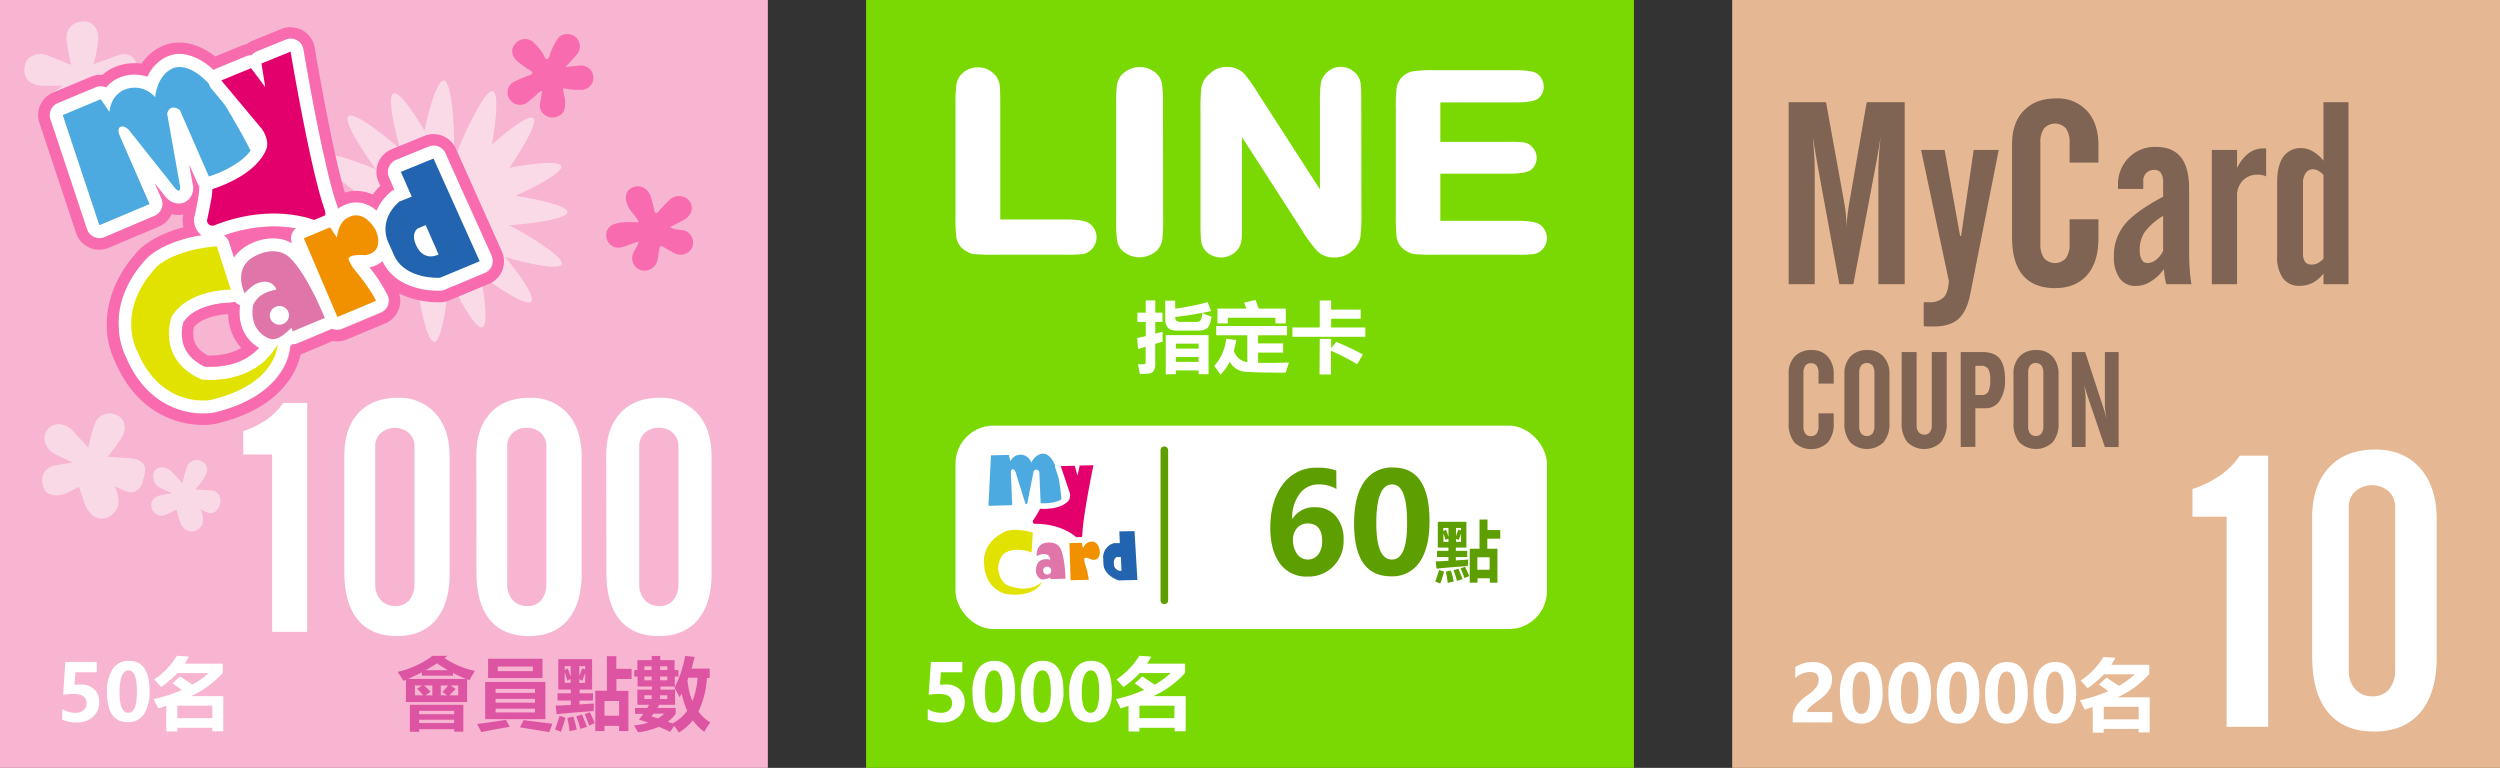<svg id="圖層_1" data-name="圖層 1" xmlns="http://www.w3.org/2000/svg" viewBox="0 0 658.23 202.17"><rect x="0" y="0" width="658.23" height="202.17" fill="#333333" stroke="none"/><defs><style>.cls-1{fill:#7ad902;}.cls-2{fill:#fff;}.cls-3{fill:#4caae0;}.cls-4{fill:#e4006c;}.cls-5{fill:#e2e200;}.cls-6{fill:#df75a9;}.cls-7{fill:#f19100;}.cls-8{fill:#2264af;}.cls-9{fill:#5d9e00;}.cls-10{fill:#f7b5d1;}.cls-11{opacity:0.5;}.cls-12{fill:#fefefe;}.cls-13{fill:#f96baf;}.cls-14{fill:none;}.cls-15{fill:#dd54a2;}.cls-16{fill:#e5b893;}.cls-17{fill:#7f6353;}</style></defs><rect class="cls-1" x="228.03" width="202.17" height="202.17"/><rect class="cls-2" x="251.58" y="112.07" width="155.71" height="53.56" rx="10"/><path class="cls-2" d="M281,132.68a47.54,47.54,0,0,0-.83-7.13h0c-.63-3.48-1.79-5.82-3.43-6.94a3.54,3.54,0,0,0-2.41-.67,4.58,4.58,0,0,0-2.78,1.32,4.65,4.65,0,0,0-3.24-1,3.84,3.84,0,0,0-1.62.47,1.5,1.5,0,0,0-1.11-.45l-4.71.12a1.5,1.5,0,0,0-1.45,1.42l-.65,13.29a1.52,1.52,0,0,0,.43,1.12,1.39,1.39,0,0,0,.72.4,1.2,1.2,0,0,0,.38,0l6.24-.18a1.5,1.5,0,0,0,1-.48,1.52,1.52,0,0,0,.4-1.07l-.08-1.92.57,1.83a1,1,0,0,0,0,.16,1.74,1.74,0,0,0,3.35-.05,1.33,1.33,0,0,0,.05-.19l.46-2.34.1,2.34a1.5,1.5,0,0,0,1.53,1.43l5.55-.13A1.48,1.48,0,0,0,281,132.68Z"/><path class="cls-3" d="M266.5,133h0l-6.24.18.65-13.29,4.71-.12.41,1.71a2.92,2.92,0,0,1,5.48.33s1-2.19,3-2.35c0,0,2.94-.57,4.22,6.4a56.83,56.83,0,0,1,.82,6.72l-5.55.13-.36-8.51s-.75-1.18-1.5-.13l-1.65,8.41s-.24.69-.57-.07l-2.56-8.22c-.44-.92-1.22-.85-1.2.21Z"/><path class="cls-2" d="M286.48,140.59c.22-5,2.84-17.66,2.87-17.78a1.5,1.5,0,0,0-1.49-1.8l-3.6.06a1.52,1.52,0,0,1-1.33.07l-3.69.08a1.51,1.51,0,0,0-1.38,2l2.3,6.79a1.56,1.56,0,0,1,0,.92c-1.51,1.59-5,1.66-6.2,1.55a1.47,1.47,0,0,0-1.57,1.1,27.64,27.64,0,0,1-1.66,2.68,1.48,1.48,0,0,0-.21.5,2.11,2.11,0,0,0,.38,1.89,2.19,2.19,0,0,0,1.71.77A16.69,16.69,0,0,1,280,141a10.47,10.47,0,0,1,2.47,1.62,1.31,1.31,0,0,0,.38.27,3.4,3.4,0,0,0,.78.29,2.18,2.18,0,0,0,1.78-.28A2.71,2.71,0,0,0,286.48,140.59Z"/><path class="cls-4" d="M279.28,122.71l3.69-.08.73,2.61.58-2.68,3.61-.06s-2.69,12.95-2.91,18.08c0,0,.11,1.76-1.45,1,0,0-3.68-3.69-10.95-3.66a.61.61,0,0,1-.62-.84,24.87,24.87,0,0,0,1.86-3.12s5.23.48,7.53-2.14a2.64,2.64,0,0,0,.25-2.23Z"/><path class="cls-2" d="M300.88,152.64l-.68-12.88a1.48,1.48,0,0,0-1.52-1.41l-4,.07a1.49,1.49,0,0,0-1.46,1.56l.06,1.55h0a1.43,1.43,0,0,0-.5.09,6.27,6.27,0,0,0-2.27,1.4,3.51,3.51,0,0,0-1.13-1.33,3.1,3.1,0,0,0-2.09-.58,3.28,3.28,0,0,0-1.68.49,1.53,1.53,0,0,0-.78-.19l-3.26.09a1.48,1.48,0,0,0-1.45,1.5,5.38,5.38,0,0,0-5.27-1.52,4.41,4.41,0,0,0-1.5.65l.11-1.82a1.48,1.48,0,0,0-1.07-1.51c-5.19-1.52-8-.38-8.26-.25h0a10.86,10.86,0,0,0-6,6.19,8.28,8.28,0,0,0-.47,3.63,9.94,9.94,0,0,0,3.54,7.76,8.83,8.83,0,0,0,3.32,1.68l.17,0h.07c3.53.49,6.4,0,8.54-1.33a6.51,6.51,0,0,0,2.43-2.61l.28-.08a1.39,1.39,0,0,0,.6.11l4-.1.29,0a1.46,1.46,0,0,0,1.1.45l4.78-.13a1.49,1.49,0,0,0,1.45-1.55,17.45,17.45,0,0,0-.78-3.74,3.43,3.43,0,0,0,1.64-.12v.1c.38,3.94,4.81,5.38,5,5.44a1.32,1.32,0,0,0,.48.06l4.94-.12a1.5,1.5,0,0,0,1.45-1.57Zm-28.66.22a6.45,6.45,0,0,1-3.94.54,10,10,0,0,1-2.6-.78,4.19,4.19,0,0,1-1.29-3.84,4.8,4.8,0,0,1,.83-1.79c2.17-1.57,5.82-.17,5.85-.15a1.72,1.72,0,0,0,.5.11,1.61,1.61,0,0,0,.39.57A4.65,4.65,0,0,0,272.22,152.86Z"/><path class="cls-2" d="M275.72,149.15l0,.84a.24.24,0,0,0-.16.07.18.18,0,0,0-.06.16.22.22,0,0,0,.23.21.21.21,0,0,0,.22-.22.23.23,0,0,0-.23-.22l0-.84Z"/><path class="cls-5" d="M271.93,140.24l-.3,5.22s-4.56-1.85-7.45.45a5.64,5.64,0,0,0,.61,7.93s5.31,2.93,9.56-.6c0,0-1.67,4.23-9.45,3.16,0,0-5.59-1.05-5.81-8.13,0,0-.85-5.27,5.61-8.35C264.7,139.92,267.12,138.83,271.93,140.24Z"/><path class="cls-6" d="M279,144.06c-1.31-1.73-3.85-1.12-3.85-1.12-2.5.58-2.2,3.48-2.2,3.48,1.44-.73,2.09-.51,2.09-.51a1.42,1.42,0,0,1,1.47,1.44c-2.43-.51-3.22.83-3.22.83-1.47,2.66.45,4.11.45,4.11.74.78,2.8-.28,2.8-.28l0,.46,4-.1C280.31,145.59,279,144.06,279,144.06Zm-3.21,7.22a1.09,1.09,0,0,1-1.14-1,1,1,0,0,1,1-1.09,1.1,1.1,0,0,1,1.14,1A1.06,1.06,0,0,1,275.8,151.28Z"/><path class="cls-7" d="M286.66,152.65l-4.78.13-.31-9.78,3.26-.09.31,1.4s.73-1.72,2.2-1.7c0,0,1.8-.33,2.24,2.51,0,0,.21,2.73-2.15,2.22,0,0-1.62-.81-1.95-.29a4.53,4.53,0,0,0,.24,1.53A20,20,0,0,1,286.66,152.65Z"/><path class="cls-8" d="M298.71,139.84l-4,.07.13,3.1-1.55,0a3.86,3.86,0,0,0-2.84,3.9l.09,1.76c.28,3,4,4.15,4,4.15l4.93-.12Zm-3.43,10.45a1.79,1.79,0,0,1-2-1.8c-.16-1.62.83-1.84.83-1.84l1,0Z"/><path class="cls-9" d="M306.56,159.06a1,1,0,0,1-1-1V118.54a1,1,0,0,1,2,0v39.52A1,1,0,0,1,306.56,159.06Z"/><path class="cls-9" d="M351.87,128.74a9.12,9.12,0,0,0-4.59-1.2,6.12,6.12,0,0,0-5.13,2.52,10.4,10.4,0,0,0-1.92,6.5h.11a6.55,6.55,0,0,1,5.88-3,6.9,6.9,0,0,1,5.54,2.39,9.22,9.22,0,0,1,2,6.21,9.45,9.45,0,0,1-2.66,6.91,9.12,9.12,0,0,1-6.81,2.73,8.48,8.48,0,0,1-7.29-3.43q-2.54-3.44-2.54-9.41,0-7,3.29-11.42a10.73,10.73,0,0,1,9.13-4.39,13.2,13.2,0,0,1,4.95.75Zm-11.44,13.44a6.05,6.05,0,0,0,1.07,3.64,3.46,3.46,0,0,0,5.62.13,5.71,5.71,0,0,0,1-3.45q0-4.67-3.84-4.67a3.52,3.52,0,0,0-2.8,1.23A4.61,4.61,0,0,0,340.43,142.18Z"/><path class="cls-9" d="M356.52,137.88q0-7.19,2.65-11a8.77,8.77,0,0,1,7.66-3.79q9.56,0,9.55,14.13,0,7-2.59,10.74a8.54,8.54,0,0,1-7.5,3.78Q356.53,151.76,356.52,137.88Zm5.85-.14q0,9.58,4.1,9.59t4-9.88q0-9.9-3.91-9.91Q362.37,127.54,362.37,137.74Z"/><path class="cls-9" d="M378.9,150.08l1.31.42a29.16,29.16,0,0,1-1,3.13l-1.31-.51C378.23,152.18,378.57,151.17,378.9,150.08Zm7.41-3.4h-3v.87l3.28-.21a12.78,12.78,0,0,0-.12,1.69c-2.92.2-5.66.43-8.25.69l-.2-1.93c1.09,0,2.21-.08,3.34-.14v-1h-3v-1.61h3v-.87h-2.8v-6.78h7.53v6.78h-2.78v.87h3Zm-5.6-7.21q.27.69.66,1.83V139H380v.84Zm-.67.86v2.34h1.33v-.84l-.76.34C380.41,141.48,380.22,140.86,380,140.33ZM382,150.2c.28.86.53,1.83.77,2.9l-1.59.36c-.1-.83-.26-1.81-.49-2.94Zm2-.45c.09.24.45,1.15,1.07,2.73l-1.46.46a19.35,19.35,0,0,0-.93-2.8Zm0-10.31.68.25V139h-1.31v2.2C383.57,140.55,383.78,140,384,139.44Zm.68,3.23V140.5c-.19.56-.4,1.11-.64,1.67l-.67-.32v.82Zm1.05,6.57c.28.51.65,1.33,1.11,2.44l-1.27.51c-.13-.42-.46-1.27-1-2.56Zm9.28-9.67v2.26h-3.41v2.64h2.66v8.95h-2v-1.16h-3.24v1.16h-2.05v-8.95h2.58v-7.68h2.1v2.78Zm-2.8,7.16h-3.24V150h3.24Z"/><path class="cls-2" d="M288.71,62.36a4.56,4.56,0,0,1-1.46,3.44,4,4,0,0,1-2.58,1.13,36.63,36.63,0,0,1-4.1.13h-18.8a46.83,46.83,0,0,1-5.62-.2,6.74,6.74,0,0,1-2.85-1.52,5,5,0,0,1-1.52-3,44.11,44.11,0,0,1-.2-5.49V27.75a41.09,41.09,0,0,1,.2-5.16,5.19,5.19,0,0,1,1.32-3,5.89,5.89,0,0,1,4.31-1.85,5.8,5.8,0,0,1,4.36,1.78,5,5,0,0,1,1.46,3.11c.09.75.13,2.47.13,5.16v30h17.21q5.35,0,6.55,1.26A4.58,4.58,0,0,1,288.71,62.36Z"/><path class="cls-2" d="M306.24,57.73a39,39,0,0,1-.2,5.16,5.16,5.16,0,0,1-1.39,3,6.71,6.71,0,0,1-9.19.06,4.89,4.89,0,0,1-1.39-3.11,39,39,0,0,1-.2-5.16v-30a38.45,38.45,0,0,1,.2-5.1,4.84,4.84,0,0,1,1.39-3,6.54,6.54,0,0,1,9.19-.07A5,5,0,0,1,306,22.59a38.45,38.45,0,0,1,.2,5.1Z"/><path class="cls-2" d="M358.45,55.68a51.3,51.3,0,0,1-.26,6.75,6.39,6.39,0,0,1-2.25,3.7,6.79,6.79,0,0,1-4.7,1.66,5.88,5.88,0,0,1-4.43-1.72,35.74,35.74,0,0,1-4.24-5.82L327,36.09V58.46c0,2.47,0,4.06-.13,4.76a4.71,4.71,0,0,1-1.32,2.85,5.67,5.67,0,0,1-8.08.06,5.14,5.14,0,0,1-1.25-2.91c-.09-.75-.13-2.33-.13-4.76V29.54a48.92,48.92,0,0,1,.26-6.62,5.87,5.87,0,0,1,2.18-3.5,6.06,6.06,0,0,1,4.57-1.79,6.13,6.13,0,0,1,4.43,1.72,44.61,44.61,0,0,1,4,5.69l16,24.82V27a36.32,36.32,0,0,1,.2-4.77,4.66,4.66,0,0,1,1.33-2.84,5.27,5.27,0,0,1,3.9-1.79,5.39,5.39,0,0,1,4,1.72,4.77,4.77,0,0,1,1.32,2.91c.09.75.13,2.34.13,4.77Z"/><path class="cls-2" d="M407.29,62.63a4.32,4.32,0,0,1-1.39,3.24,3.78,3.78,0,0,1-2.38,1.06,35,35,0,0,1-4,.13H377.71a47,47,0,0,1-5.63-.2,6.65,6.65,0,0,1-2.84-1.52,4.94,4.94,0,0,1-1.52-3,42.1,42.1,0,0,1-.2-5.49V28.68a41.13,41.13,0,0,1,.2-5.56,5.65,5.65,0,0,1,1.45-2.84,5.27,5.27,0,0,1,3-1.53,35.37,35.37,0,0,1,5.56-.26H399q5,0,6,1.13a4.2,4.2,0,0,1,1.45,3.11,4,4,0,0,1-1.32,3.11c-.79.74-2.85,1.12-6.15,1.12H379.23V37.35h18.13a31.38,31.38,0,0,1,3.71.13,3.56,3.56,0,0,1,2.18,1.06,4.1,4.1,0,0,1,.07,6c-.8.79-2.78,1.19-6,1.19H379.23V58.13h20.32q5,0,6.22,1.26A4.42,4.42,0,0,1,407.29,62.63Z"/><path class="cls-2" d="M299.47,82.32h2.19V79.09h2.52v3.23h1.9v2.45h-1.9v3.08l1.92-.53c0,1,0,1.93,0,2.65-.24.06-.88.25-1.94.57V96a2.85,2.85,0,0,1-.43,1.68,1.69,1.69,0,0,1-1.24.67c-.54.06-1.33.1-2.39.12-.13-.79-.29-1.65-.49-2.57a14.62,14.62,0,0,0,1.62,0c.28,0,.41-.26.41-.69V91.29l-2,.6L299.41,89c.73-.15,1.48-.31,2.25-.5V84.77h-2.19Zm17.09.06a13.32,13.32,0,0,0,2.45,1c-.33,1.78-.77,2.83-1.32,3.16a4,4,0,0,1-2,.5h-6c-1.93,0-2.89-1-2.89-3V79.17h2.63v2.1a65.4,65.4,0,0,0,8.53-1.72l.91,2.35a95.44,95.44,0,0,1-9.44,1.55v.17c0,.76.44,1.13,1.33,1.13H315c.65,0,1-.19,1.19-.58A7.06,7.06,0,0,0,316.56,82.38Zm-9.63,16.18V88.23H318.2V98.52h-2.61v-1h-6v1Zm8.66-8.07h-6v1.3h6Zm-6,4.79h6V94h-6Z"/><path class="cls-2" d="M337.85,90.41v2.43h-6.61v2.68q3.24.08,8.13-.07c-.37,1.1-.65,2-.85,2.67q-7,0-10.24-.21a5.08,5.08,0,0,1-4.5-2.68,12.16,12.16,0,0,1-2.45,3.41c-.6-.89-1.14-1.65-1.64-2.3a12.53,12.53,0,0,0,3.16-7.14l2.65.32a24.93,24.93,0,0,1-.64,2.85,4.36,4.36,0,0,0,3.55,3V88.27h-8.19V85.84h18.65v2.43h-7.63v2.14ZM327.56,79.69l3-.72c.27.69.55,1.45.85,2.28h7.14v3.9h-2.73V83.66H323.27v1.49h-2.73v-3.9h7.62Z"/><path class="cls-2" d="M340.28,86.22h7.2V79.13h3v2.38h7.79v2.41h-7.79v2.3h9v2.45H340.28Zm7.2,3h3v2.47L351.83,90q3.53,1.47,7,3.33l-1.5,2.57a58.07,58.07,0,0,0-6.9-3.56V98.6h-3Z"/><rect class="cls-10" width="202.17" height="202.17"/><g class="cls-11"><path class="cls-12" d="M38.05,122.73a.88.88,0,0,1,.05.15c.41,1.4-.42,3.07-.67,4.42a3.48,3.48,0,0,1-2,2.16c-1.86.61-3.83-1-5.52-1.54.69.24,1.05,2.39,1.2,3,.88,4.08-4,7.61-7.18,4.35a9.87,9.87,0,0,1-2.12-4.1c-.07-.22-1-3-1-3-2.49,1.28-4.93,3-7.84,1.87a2.36,2.36,0,0,1-.94-.61,2.94,2.94,0,0,1-.42-.78,4.68,4.68,0,0,1,0-4.22,4.44,4.44,0,0,1,3.4-1.94c1.18-.26,2.38-.42,4.12-.72-1.87-.89-3.32-1.5-4.7-2.24-2-1.09-3.46-3.56-2.33-5.79,1.53-3,5.25-2.39,7.2-.17,1.25,1.42,2.56,2.8,3.92,4.29.6-2.14,1-4.26,1.76-6.28a4.19,4.19,0,0,1,5.73-2.32c2.46,1.12,2.62,3.92,1.31,6-.56.9-1.16,1.76-1.79,2.6s-1.22,1.52-1.93,2.39c2.17.15,4.17.29,6.17.41C35.72,120.8,37.53,121.33,38.05,122.73Z"/></g><g class="cls-11"><path class="cls-12" d="M57.81,130.65c.81,2-.71,5.13-3.15,4.29-.67-.23-1.28-.61-2.11-.9.8.28,1,3.1.79,3.75a3.09,3.09,0,0,1-3.27,2.12c-2.36-.33-3-3.32-3.43-5.26,0-.14-.08-.31-.23-.35a.35.35,0,0,0-.24,0c-1.27.55-2.46,1.54-3.85,1.45a2.76,2.76,0,0,1-2.49-2.62c-.07-1.65,1.17-2.46,2.63-2.77.8-.17,1.61-.29,2.79-.49-1.27-.6-2.25-1-3.18-1.51a3.29,3.29,0,0,1-1.58-3.93c.9-2.13,3.63-1.5,4.87-.09.85,1,1.73,1.89,2.64,2.89.41-1.44.67-2.87,1.19-4.24a2.71,2.71,0,0,1,4-1.49c1.45.67,1.74,2.42.76,4-.38.61-.79,1.19-1.21,1.76s-.83,1-1.31,1.61l4.17.28A2.37,2.37,0,0,1,57.81,130.65Z"/></g><g class="cls-11"><path class="cls-12" d="M34.81,15C37.2,17.19,36.7,23,33,23.35c-1.09.12-2.19,0-3.54.15,2.4,2,4.62,3.95,3.17,7.32A4.4,4.4,0,0,1,28,33.55c-1.51-.08-2.87-1.48-3.88-2.47-.29-.28-3-3.35-3.11-3.23-.61.81-1.28,1.58-1.84,2.43-1.48,2.23-4.69,4-6.95,1.87-2.44-2.3-1.67-5.19.79-7.07,1-.76,2.06-1.46,3.57-2.52-2.17,0-3.81.07-5.44,0C7.05,22.33,5.42,19.7,7,16l.58-.72a5.26,5.26,0,0,1,5.49-.49c1.82.78,3.67,1.51,5.62,2.3-.38-2.28-1-4.46-1.14-6.71-.19-2.59,1.31-4.71,4.59-4.74,2.48,0,4,2.25,3.7,5.09-.12,1.09-.31,2.18-.52,3.25s-.48,2-.76,3.12c.1-.41,3.37-1.32,3.86-1.52a16.8,16.8,0,0,1,3.79-1.29A3.18,3.18,0,0,1,34.81,15Z"/></g><path class="cls-13" d="M168.1,63.57c-1.54.54-2.89,1.11-4.3,1.49a3.17,3.17,0,0,1-3.93-1.85A3.09,3.09,0,0,1,162,58.92c1.94-.61,4-.42,6.22-.39-.69-1.63-2.08-2.61-2.8-4.05-1.11-2.26-.83-4.22,1.07-5.1s4,0,4.84,2.35c.36,1,.54,2.09.85,3.13.12.42,0,1,.51,1.18s.72-.44,1-.74c.84-.86,1.63-1.76,2.51-2.57a3.57,3.57,0,0,1,5.31.15c1.22,1.65.73,3.66-1.31,4.93-1.15.72-2.41,1.25-3.83,2a7.63,7.63,0,0,0,3,.74A3.26,3.26,0,0,1,182.38,63a3.1,3.1,0,0,1-1,3.25,3.29,3.29,0,0,1-3.84.36c-.71-.34-1.41-.73-2.1-1.14-1.69-1-1.66-1-2,1-.27,1.43-.21,3-1.6,4a3.26,3.26,0,0,1-5.09-3.84C167.07,65.64,168,64.88,168.1,63.57Z"/><path class="cls-13" d="M148.31,23.24c-.14,1.26.52,2.37.5,3.56,0,1.51-.12,3.09-1.79,3.75a3.35,3.35,0,0,1-3.83-.49,2.94,2.94,0,0,1-1-2.77c.17-1.05.35-2.09.56-3.37-1.14.34-1.53,1.18-2.19,1.65s-1.19,1.08-1.86,1.5a3.26,3.26,0,0,1-4.7-1.26,3.16,3.16,0,0,1,1.31-4.27,35.92,35.92,0,0,1,4.08-1.73c.93-.37,1.11-.68.17-1.31A20.44,20.44,0,0,1,136,15.92c-1.44-1.5-1.53-3.23-.2-4.54a3.26,3.26,0,0,1,5,.12,12.76,12.76,0,0,1,2.57,3.4c.12.31.27.72.67.67s.49-.43.6-.75a18,18,0,0,1,2.09-4.48A3.15,3.15,0,0,1,149.85,9a3.26,3.26,0,0,1,1.9,5.51c-.87,1-1.81,2-2.87,3.17,1.39-.16,2.56-.34,3.74-.41a3.21,3.21,0,1,1,.25,6.39,16.32,16.32,0,0,1-2.21-.07C149.93,23.55,149.21,23.39,148.31,23.24Z"/><g class="cls-11"><path class="cls-2" d="M101.43,47.64C99,45,89.9,32.2,91.73,30.59S105.58,39.14,108,41.81s3,6.15,1.15,7.76S103.89,50.32,101.43,47.64Z"/><path class="cls-2" d="M99,54.15C95.76,52.36,83.06,43,84.3,40.94s16,3.94,19.16,5.73,4.78,4.92,3.54,7S102.15,55.94,99,54.15Z"/><path class="cls-2" d="M118.26,70.6c.09,3.63-1.48,19.3-3.91,19.41s-4.79-15.37-4.88-19,1.8-6.67,4.23-6.79S118.17,67,118.26,70.6Z"/><path class="cls-2" d="M125.14,66.62c1.14,3.43,4.16,18.8,1.84,19.57s-9.08-13.31-10.22-16.75-.19-6.85,2.13-7.63S124,63.18,125.14,66.62Z"/><path class="cls-2" d="M129,63.1c2.64,2.5,12.59,14.62,10.87,16.34s-14.43-7.6-17.07-10.1-3.4-5.93-1.69-7.65S126.37,60.6,129,63.1Z"/><path class="cls-2" d="M131.75,58.16c3.39,1.42,17.13,9.29,16.12,11.47s-16.36-2.14-19.75-3.56-5.33-4.35-4.33-6.53S128.36,56.74,131.75,58.16Z"/><path class="cls-2" d="M130,50.92c3.72.12,19.55,2.56,19.41,4.93s-16.19,3.78-19.91,3.66S122.9,57.37,123,55,126.3,50.8,130,50.92Z"/><path class="cls-2" d="M106.89,43.94c-1.39-3.34-5.54-18.43-3.28-19.36s10,12.62,11.44,16,.69,6.81-1.56,7.75S108.28,47.28,106.89,43.94Z"/><path class="cls-2" d="M110.71,40.09c.33-3.63,3.72-19.07,6.13-18.91s3,15.84,2.63,19.47-2.56,6.45-5,6.29S110.37,43.72,110.71,40.09Z"/><path class="cls-2" d="M119.89,41.43c1.07-3.51,7.54-18,9.87-17.42s-.37,16.18-1.43,19.69-3.83,5.84-6.16,5.21S118.83,44.94,119.89,41.43Z"/><path class="cls-2" d="M124.2,43.16c2.43-2.8,14.38-13.6,16.21-12.09s-7.13,14.76-9.56,17.57-5.91,3.85-7.74,2.34S121.76,46,124.2,43.16Z"/><path class="cls-2" d="M127.68,45.64c3.56-1.14,19.42-4.18,20.12-1.93s-14,9-17.57,10.09-7,.23-7.73-2S124.11,46.77,127.68,45.64Z"/></g><path class="cls-2" d="M70.27,41.09c-.8-2.9-6.11-11.89-7.72-14.59l0,0c-4.25-6.94-8.66-11-13.11-12a8.14,8.14,0,0,0-5.74.57,10.56,10.56,0,0,0-4.85,5.13,10.79,10.79,0,0,0-7.8.45A9.33,9.33,0,0,0,27.93,23a3.46,3.46,0,0,0-2.75,0l-10,4.18a3.45,3.45,0,0,0-1.93,4.24l9.65,29a3.43,3.43,0,0,0,1.84,2,3.38,3.38,0,0,0,1.88.27,3.72,3.72,0,0,0,.87-.23l13.21-5.58a3.43,3.43,0,0,0,1.81-4.53l-1.76-4,2.74,3.46a3.2,3.2,0,0,0,.25.27c2,2,3.85,1.64,4.78,1.24a4.12,4.12,0,0,0,2.35-4.11,2.4,2.4,0,0,0-.05-.46l-1-5.4L52,48.26a3.46,3.46,0,0,0,4.46,1.8l11.79-4.9A3.43,3.43,0,0,0,70.27,41.09Z"/><path class="cls-3" d="M39.38,53.72h0L26.16,59.3l-9.64-29,10-4.18,2.3,3.34s.2-4.08,3.71-5.73a7,7,0,0,1,8.32,1.88s.38-5.56,4.43-7.51c0,0,5.84-3.68,14.35,10.2,0,0,6.62,11.06,7.35,13.73L55.18,46.89,47.34,28.94s-2.6-1.89-3.33,1l3.45,19.4s.07,1.68-1.27.32L33.88,34.15c-1.73-1.61-3.33-.81-2.42,1.44Z"/><path class="cls-2" d="M88.55,53.5C84.89,42.63,80,13.3,79.92,13a3.42,3.42,0,0,0-4.67-2.61l-7.68,3.13a3.39,3.39,0,0,0-1.35,1,3.32,3.32,0,0,0-1.42.26L57,18a3.43,3.43,0,0,0-1.32,5.37L66.2,36a3.49,3.49,0,0,1,.73,2c-1.9,4.67-9.29,7.7-12,8.48a3.4,3.4,0,0,0-2.47,3.66,70.3,70.3,0,0,1-1.32,7.11,3.28,3.28,0,0,0,0,1.25,4.91,4.91,0,0,0,2.4,3.74,5.06,5.06,0,0,0,4.29.23A38.41,38.41,0,0,1,75,59.75a24,24,0,0,1,6.64,1.42,3.31,3.31,0,0,0,1,.27,8.08,8.08,0,0,0,1.91,0,5.1,5.1,0,0,0,3.58-2.08C89.82,57.07,88.88,54.31,88.55,53.5Z"/><path class="cls-4" d="M58.27,21.17l7.84-3.23,3.73,5-1-6.23,7.67-3.12s5,30,8.8,41.16c0,0,1.69,3.69-2.3,3.3,0,0-11-4.85-26.51,1.25a1.42,1.42,0,0,1-2-1.28s1.61-7.06,1.38-8.24c0,0,11.64-3.31,14.36-10.84,0,0,.69-2.13-1.3-5Z"/><path class="cls-2" d="M129.43,67.37l-12.17-27a3.42,3.42,0,0,0-4.42-1.77l-8.6,3.52A3.45,3.45,0,0,0,102.36,44a3.41,3.41,0,0,0,0,2.66l1.44,3.28h0a3.51,3.51,0,0,0-1,.62,14.28,14.28,0,0,0-3.69,4.88,8.47,8.47,0,0,0-3.52-1.91,7.22,7.22,0,0,0-5,.49,7.6,7.6,0,0,0-3.2,2.46,3.45,3.45,0,0,0-1.82.23l-6.91,2.9A3.43,3.43,0,0,0,76.85,64c-4.76-2.67-10.1-.58-12.55,1.11a9.9,9.9,0,0,0-2.67,2.65l-1.29-4a3.41,3.41,0,0,0-3.55-2.36c-12.39,1-17.38,5.79-17.91,6.33l-.05,0C32.19,74.84,31,81.6,31.12,86a19.36,19.36,0,0,0,2,8.19c3.8,8.83,9.73,12.31,14,13.68a19.87,19.87,0,0,0,8.51.84l.38-.06.16,0c8-1.89,13.76-5.23,17.2-10a15.08,15.08,0,0,0,3-7.62l.54-.4a3.38,3.38,0,0,0,1.37-.26l8.45-3.54a2.63,2.63,0,0,0,.57-.31,3.44,3.44,0,0,0,2.76,0l10.13-4.25a3.4,3.4,0,0,0,1.81-4.53,39.84,39.84,0,0,0-4.78-7.38,7.62,7.62,0,0,0,3.41-1.61l0,.09.06.13c4.08,8.13,14.77,7.53,15.22,7.5a3.47,3.47,0,0,0,1.1-.26l10.47-4.36a3.42,3.42,0,0,0,1.87-1.9A3.48,3.48,0,0,0,129.43,67.37ZM68.19,91.65a15,15,0,0,1-8,4.43,22.21,22.21,0,0,1-6.23.48C50.5,94.89,48.5,92.48,48,89.4a10.77,10.77,0,0,1,.29-4.52c3.34-5.18,12.33-5.19,12.41-5.19a3.24,3.24,0,0,0,1.16-.18,3.56,3.56,0,0,0,1.32.91C62.32,87.39,66.35,90.58,68.19,91.65Z"/><path class="cls-2" d="M72.6,80.79l.76,1.79a.52.52,0,0,0-.29.27.53.53,0,0,0,0,.39.51.51,0,0,0,.68.26.51.51,0,0,0,.28-.67.51.51,0,0,0-.67-.26l-.77-1.78Z"/><path class="cls-5" d="M57.08,64.83l3.69,11.43s-11.32-.15-15.6,7.18c0,0-4.17,11.11,7.9,16.48,0,0,13.83,1.86,20-9.23,0,0,0,10.45-17.62,14.62,0,0-12.85,2.4-19.21-12.6,0,0-6.2-10.59,5.09-22.56C41.32,70.15,45.6,65.81,57.08,64.83Z"/><path class="cls-6" d="M75.42,67.14c-4.24-2.62-9.18.81-9.18.81-4.87,3.31-1.81,9.27-1.81,9.27,2.47-2.74,4-2.83,4-2.83,3.39-1,4.36,1.87,4.36,1.87-5.63.93-6.22,4.47-6.22,4.47C65.68,87.64,71,89.16,71,89.16c2.23,1,5.77-2.92,5.77-2.92l.3,1,8.45-3.53C79.5,69.35,75.42,67.14,75.42,67.14Zm-.87,18.14A2.54,2.54,0,0,1,71.23,84a2.43,2.43,0,0,1,1.34-3.21,2.53,2.53,0,0,1,3.32,1.26A2.45,2.45,0,0,1,74.55,85.28Z"/><path class="cls-7" d="M99,79.2,88.83,83.45,80,62.74l6.91-2.89,1.83,2.75s.14-4.31,3.29-5.49c0,0,3.6-2.19,6.9,3.52,0,0,2.72,5.67-2.77,6.55,0,0-4.14-.39-4.41,1a10.76,10.76,0,0,0,1.79,3.08S97.6,76.09,99,79.2Z"/><path class="cls-8" d="M114.14,41.74l-8.6,3.51,2.86,6.52-3.3,1.32c-5.82,5.14-2.86,10.74-2.86,10.74l1.66,3.7c3.1,6.18,11.93,5.61,11.93,5.61l10.47-4.36ZM115.48,67c-4.12,1.93-5.8-2.19-5.8-2.19-1.69-3.34.26-4.64.26-4.64l2.14-.9Z"/><path class="cls-13" d="M76.55,10.14A3.41,3.41,0,0,1,79.92,13c0,.3,5,29.63,8.63,40.5A8.72,8.72,0,0,1,89,54.94,7,7,0,0,1,90.64,54a7.11,7.11,0,0,1,3.15-.72,7.22,7.22,0,0,1,1.83.23,8.47,8.47,0,0,1,3.52,1.91,14.28,14.28,0,0,1,3.69-4.88,3.51,3.51,0,0,1,1-.62h0l-1.44-3.28a3.41,3.41,0,0,1,0-2.66,3.45,3.45,0,0,1,1.88-1.89l8.6-3.52a3.53,3.53,0,0,1,1.3-.25,3.41,3.41,0,0,1,3.12,2l12.17,27a3.48,3.48,0,0,1,.06,2.67,3.42,3.42,0,0,1-1.87,1.9L117.15,76.3a3.47,3.47,0,0,1-1.1.26c-.06,0-.34,0-.78,0-2.62,0-11-.57-14.44-7.52l-.06-.13,0-.09a7.62,7.62,0,0,1-3.41,1.61,39.84,39.84,0,0,1,4.78,7.38,3.4,3.4,0,0,1-1.81,4.53L90.16,86.61a3.34,3.34,0,0,1-1.32.26,3.39,3.39,0,0,1-1.44-.31,2.63,2.63,0,0,1-.57.31l-8.45,3.54a3.53,3.53,0,0,1-1.32.26h0l-.54.4a15.08,15.08,0,0,1-3,7.62c-3.44,4.72-9.23,8.06-17.2,10l-.16,0-.38.06a17.91,17.91,0,0,1-2.26.14,20.69,20.69,0,0,1-6.25-1c-4.31-1.37-10.24-4.85-14-13.68a19.36,19.36,0,0,1-2-8.19C31,81.6,32.19,74.84,38.83,67.8l.05,0c.47-.48,4.5-4.29,14.13-5.86a5,5,0,0,1-1.9-3.4,3.28,3.28,0,0,1,0-1.25,70.3,70.3,0,0,0,1.32-7.11,3.25,3.25,0,0,1,.06-1.08,3.24,3.24,0,0,1-.51-.79l-2.16-4.95,1,5.4a2.4,2.4,0,0,1,.05.46,4.12,4.12,0,0,1-2.35,4.11A3.86,3.86,0,0,1,47,53.6,4.54,4.54,0,0,1,43.75,52a3.2,3.2,0,0,1-.25-.27l-2.74-3.46,1.76,4a3.43,3.43,0,0,1-1.81,4.53L27.49,62.46a3.52,3.52,0,0,1-.86.23,3.57,3.57,0,0,1-.47,0,3.48,3.48,0,0,1-1.41-.31,3.43,3.43,0,0,1-1.84-2l-9.65-29a3.45,3.45,0,0,1,1.93-4.24l10-4.18a3.34,3.34,0,0,1,1.32-.26,3.53,3.53,0,0,1,1.43.3A9.33,9.33,0,0,1,31,20.61a10.7,10.7,0,0,1,7.8-.45A10.56,10.56,0,0,1,43.68,15a7.49,7.49,0,0,1,3.55-.83,10,10,0,0,1,2.19.26,15.23,15.23,0,0,1,6.8,4A3.83,3.83,0,0,1,57,18l7.84-3.23a3.44,3.44,0,0,1,1.31-.26h.11a3.39,3.39,0,0,1,1.35-1l7.68-3.13a3.45,3.45,0,0,1,1.3-.25M61.63,67.77a9.9,9.9,0,0,1,2.67-2.65,14,14,0,0,1,7.56-2.39,10.08,10.08,0,0,1,5,1.28,3.4,3.4,0,0,1,1-3.88C77,60,76.07,59.85,75,59.75c-.84-.07-1.79-.12-2.84-.12A39.11,39.11,0,0,0,59,62a3.4,3.4,0,0,1,1.32,1.77l1.29,4m-.86,11.92h-.05c-.22,0-9.09,0-12.41,5.19A10.77,10.77,0,0,0,48,89.4c.48,3.08,2.48,5.49,5.95,7.16.33,0,.8,0,1.38,0a22.74,22.74,0,0,0,4.85-.53,15,15,0,0,0,8-4.43c-1.84-1.07-5.87-4.26-5-11.23a3.56,3.56,0,0,1-1.32-.91,3.49,3.49,0,0,1-1.11.18M76.55,7.14a6.53,6.53,0,0,0-2.43.47l-7.68,3.13a6.61,6.61,0,0,0-1.52.88,5.79,5.79,0,0,0-1.27.38l-7,2.87a17,17,0,0,0-6.59-3.33,12.92,12.92,0,0,0-2.87-.34,10.67,10.67,0,0,0-4.93,1.16,13,13,0,0,0-5,4.39,13.34,13.34,0,0,0-1.79-.12,13.49,13.49,0,0,0-5.84,1.29A12,12,0,0,0,27,19.69a4.1,4.1,0,0,0-.49,0,6.38,6.38,0,0,0-2.48.49L14,24.34a6.45,6.45,0,0,0-3.62,8l9.64,29a6.46,6.46,0,0,0,6.1,4.41,5.14,5.14,0,0,0,.88-.07,6.08,6.08,0,0,0,1.62-.44l13.22-5.58a6.48,6.48,0,0,0,3.36-3.28A6.72,6.72,0,0,0,47,56.6a6.43,6.43,0,0,0,1.24-.12l0,.09a6.62,6.62,0,0,0-.09,2.35,8.43,8.43,0,0,0,.17.9c-7.45,2-10.88,5.13-11.57,5.83l-.07.07C29.3,73.53,28,81.13,28.12,86.13a22.23,22.23,0,0,0,2.31,9.38c4.25,9.79,11,13.7,15.84,15.25a23.73,23.73,0,0,0,7.16,1.12,19.69,19.69,0,0,0,2.67-.17l.52-.09a1.59,1.59,0,0,0,.3-.06c8.69-2.06,15.06-5.79,18.94-11.1a19.27,19.27,0,0,0,3.3-7.14l.38-.14,8.14-3.41a6.6,6.6,0,0,0,3.64-.39l10.13-4.25a6.43,6.43,0,0,0,3.48-3.54,6.51,6.51,0,0,0,.17-4.31,23.52,23.52,0,0,0,10.17,2.3c.55,0,.9,0,1,0a6.13,6.13,0,0,0,2-.48l10.47-4.36a6.41,6.41,0,0,0,3.39-8.57L120,39.1a6.43,6.43,0,0,0-8.3-3.31l-8.6,3.51a6.44,6.44,0,0,0-3.45,8.54l.48,1.09a18.43,18.43,0,0,0-2,2.29,11.42,11.42,0,0,0-1.78-.63,10.7,10.7,0,0,0-2.57-.32,10.47,10.47,0,0,0-3,.44c-3.49-11.77-7.88-37.92-7.93-38.2A6.4,6.4,0,0,0,79.68,8a6.49,6.49,0,0,0-3.13-.81Zm-25.47,79c2-2.55,6.66-3.31,9-3.44a13.48,13.48,0,0,0,3.43,8.91,13.86,13.86,0,0,1-4,1.53,19.11,19.11,0,0,1-4.18.46h-.59c-2.24-1.2-3.48-2.73-3.78-4.66a8.07,8.07,0,0,1,.1-2.79Z"/><path class="cls-2" d="M64.05,119.66v-6.15a24.31,24.31,0,0,0,6.23-3.09,16.76,16.76,0,0,0,4.28-4.33h6.32v60.27H71.65v-46.7Z"/><path class="cls-2" d="M90.66,119.89q0-7.11,3.72-11.14t10.33-4a12.63,12.63,0,0,1,10,4.16q3.67,4.16,3.68,11.27V151q0,7.91-3.62,12.19t-10.27,4.28q-6.73,0-10.27-4.28T90.66,150.7Zm8.14,33.9a6,6,0,0,0,1.45,4.2,5,5,0,0,0,3.87,1.58,4.55,4.55,0,0,0,3.62-1.54,6.44,6.44,0,0,0,1.38-4.24V117.57a4.71,4.71,0,0,0-1.43-3.55,5.74,5.74,0,0,0-7.44,0,4.58,4.58,0,0,0-1.45,3.46Z"/><path class="cls-2" d="M125.41,119.89q0-7.11,3.72-11.14t10.33-4a12.63,12.63,0,0,1,10,4.16q3.69,4.16,3.68,11.27V151q0,7.91-3.61,12.19t-10.28,4.28q-6.74,0-10.27-4.28t-3.53-12.44Zm8.15,33.9A6,6,0,0,0,135,158a5,5,0,0,0,3.86,1.58,4.55,4.55,0,0,0,3.62-1.54,6.44,6.44,0,0,0,1.38-4.24V117.57a4.67,4.67,0,0,0-1.43-3.55,5.16,5.16,0,0,0-3.75-1.37A5.1,5.1,0,0,0,135,114a4.55,4.55,0,0,0-1.45,3.46Z"/><path class="cls-2" d="M159.62,119.89q0-7.11,3.72-11.14t10.33-4a12.63,12.63,0,0,1,10,4.16q3.69,4.16,3.68,11.27V151q0,7.91-3.61,12.19t-10.28,4.28q-6.73,0-10.27-4.28t-3.53-12.44Zm8.69,33.9a6,6,0,0,0,1.45,4.2,5,5,0,0,0,3.86,1.58,4.54,4.54,0,0,0,3.62-1.54,6.44,6.44,0,0,0,1.39-4.24V117.57A4.71,4.71,0,0,0,177.2,114a5.2,5.2,0,0,0-3.76-1.37,5.13,5.13,0,0,0-3.68,1.37,4.55,4.55,0,0,0-1.45,3.46Z"/><rect class="cls-14" x="49.2" y="129.95" width="152.97" height="72.22"/><path class="cls-15" d="M117.78,172.66l-.73.62a23.14,23.14,0,0,0,8,3.37c-.39.62-.88,1.43-1.45,2.42a5.83,5.83,0,0,1-.63-.22v6H106.88V179l-.66.26c-.41-.71-.91-1.5-1.52-2.36a24.6,24.6,0,0,0,9.16-4.21Zm1.49,4.52v.72h-8.19V177c-1.2.64-2.43,1.22-3.69,1.76h15.33A37.12,37.12,0,0,1,119.27,177.18Zm-11.36,15.47v-7.08H122v7.08h-2.42V192h-9.22v.69Zm1.33-9.58h2.18c-.46-.55-1-1.14-1.57-1.76l1.27-.84h-1.88Zm10.33,4.09h-9.22v.89h9.22Zm-9.22,3.21h9.22v-.87h-9.22Zm3-8.23-1.31.93h1.79v-2.6h-2.2A16.44,16.44,0,0,1,113.36,182.14Zm1.71-7.49c-1.15.74-2.15,1.34-3,1.8h5.85C117,175.91,116,175.31,115.07,174.65Zm3,5.82h-2v2.6h1.62l-1.15-.89C117.1,181.51,117.62,180.94,118,180.47Zm2.58,2.6v-2.6h-2l1.34.94c-.27.29-.83.84-1.68,1.66Z"/><path class="cls-15" d="M133.21,189.54l1,1.82c-2.8.48-5.3.95-7.51,1.39a21.84,21.84,0,0,0-1.09-2.12Q129.56,190.11,133.21,189.54Zm-5.47-10H143.6v9.8H127.74Zm.77-6.1h14.32v5.09H128.51Zm12.35,7.93H130.49v1.05h10.37ZM130.49,185h10.37v-1H130.49Zm10.37,2.59v-1H130.49v1Zm-.57-12.09h-9.24v1.21h9.24Zm-2.44,14.1c1.49.2,4,.52,7.6.95l-.84,2.22c-2.24-.38-4.8-.8-7.71-1.27Z"/><path class="cls-15" d="M147.33,188.47l1.55.51a37.8,37.8,0,0,1-1.19,3.69l-1.55-.61C146.54,191,146.94,189.76,147.33,188.47Zm8.76-4h-3.53v1l3.87-.24a14,14,0,0,0-.14,2q-5.16.34-9.75.81l-.24-2.28c1.29,0,2.61-.09,4-.16v-1.15h-3.51v-1.9h3.51v-1H147v-8h8.89v8h-3.28v1h3.53ZM149.47,176c.21.53.48,1.25.79,2.15v-2.76h-1.58v1Zm-.79,1v2.77h1.58v-1l-.91.4C149.12,178.31,148.9,177.59,148.68,177Zm2.26,11.66c.33,1,.63,2.17.91,3.43l-1.88.43c-.12-1-.31-2.14-.58-3.47Zm2.32-.52c.11.28.53,1.36,1.27,3.23l-1.73.54a23.36,23.36,0,0,0-1.09-3.31Zm0-12.18.81.3v-.87h-1.55v2.6C152.85,177.22,153.1,176.54,153.3,175.91Zm.81,3.81v-2.56c-.23.66-.48,1.31-.77,2l-.78-.38v1Zm1.23,7.76a29.37,29.37,0,0,1,1.31,2.89l-1.49.6c-.16-.49-.55-1.5-1.17-3Zm11-11.41v2.66h-4v3.13h3.15v10.57H163v-1.37h-3.84v1.37h-2.42V181.86h3.05v-9.08h2.48v3.29Zm-3.3,8.45h-3.84v3.87H163Z"/><path class="cls-15" d="M178.66,178.12h-1v2.63h-3.77v.82h3.85v4h-4.17c-.17.27-.33.54-.49.83h4.82v1.53a9.25,9.25,0,0,1-2.09,2.1l1.29.44a11.91,11.91,0,0,0,3.85-3.33,21.58,21.58,0,0,1-1.47-4.52c-.2.34-.4.65-.59.93a24.37,24.37,0,0,0-1.31-2.46,30.9,30.9,0,0,0,2.83-8.39l2.48.26c-.26,1.09-.52,2.11-.79,3.07h4.76v2.46h-.75a22.8,22.8,0,0,1-2.22,8.83,10.28,10.28,0,0,0,3.13,2.89,26,26,0,0,0-1.61,2.48,14.65,14.65,0,0,1-3-3.05,13,13,0,0,1-3.67,3.23,21.29,21.29,0,0,0-1.27-1.77l-1,1.61q-1.45-.71-3-1.35a20,20,0,0,1-5.48,1.45c-.27-.5-.63-1.1-1.07-1.8a22.38,22.38,0,0,0,3.77-.72c-.79-.28-1.61-.57-2.46-.85.42-.5.8-1,1.15-1.49h-2.18v-1.55h3.21c.17-.27.34-.55.48-.83h-3.08v-4h3.85v-.82h-3.79v-2.63H167v-1.69h.81v-2.62h3.79V172.7h2.24v1.11h3.77v2.62h1Zm-9,5.94h1.92v-1h-1.92Zm0-7.63h1.9v-1h-1.9Zm0,2.7h1.9v-1h-1.9Zm1.84,9.48,1.73.55a6.82,6.82,0,0,0,1.64-1.25H172C171.86,188.15,171.7,188.39,171.54,188.61Zm4.2-13.19h-1.9v1h1.9Zm0,3.71v-1h-1.9v1Zm0,4.93v-1h-1.92v1Zm5.3-5.05a19.18,19.18,0,0,0,1.29,5.55,18.49,18.49,0,0,0,1.37-6.11h-2.46C181.2,178.64,181.13,178.82,181.06,179Z"/><rect class="cls-16" x="456.07" width="202.17" height="202.17"/><path class="cls-17" d="M470.94,74.83V26.9h9.84l4.81,26.55a33.28,33.28,0,0,1,.44,3.41q.15,1.83.15,3.78a30.9,30.9,0,0,1,.19-3.41c.12-1.17.29-2.41.51-3.71l4.61-26.62h10V74.83h-6.93V44.57q0-1.29.15-3.48c.1-1.46.24-3.08.42-4.87-.11.64-.26,1.52-.43,2.65-.36,2.14-.6,3.52-.73,4.14l-6,31.82h-3.68L478.46,43c-.22-1.28-.46-2.69-.71-4.21s-.41-2.38-.45-2.55c.15,1.63.28,3.16.37,4.59s.13,2.68.13,3.76V74.83Z"/><path class="cls-17" d="M505.8,39.47H512l4.08,22.66h.26l3.32-22.66h6.59l-7.46,37.81c-.61,3.12-1.66,5.34-3.14,6.68s-3.65,2-6.5,2h-1.42q-.6,0-1.23-.09V79.57h1.23a5.32,5.32,0,0,0,4-1.25c.8-.82,1.26-2.27,1.39-4.32Z"/><path class="cls-17" d="M529.76,62.53V38c0-3.77,1-6.74,3.09-8.88s4.89-3.21,8.51-3.21a10.48,10.48,0,0,1,8.14,3.29q3,3.3,3,9v4.61h-7.59V37.51a6,6,0,0,0-1-3.73,3.9,3.9,0,0,0-5.7,0,6,6,0,0,0-1,3.73V64.26a6.12,6.12,0,0,0,1,3.74,3.85,3.85,0,0,0,5.7,0,6.12,6.12,0,0,0,1-3.74V57.73h7.59v5q0,6.3-3,9.71t-8.43,3.42c-3.73,0-6.56-1.13-8.47-3.39S529.76,66.91,529.76,62.53Z"/><path class="cls-17" d="M569.73,70.85a11.81,11.81,0,0,1-3.48,3.28,7.41,7.41,0,0,1-3.91,1.16,5,5,0,0,1-4.25-2,9.48,9.48,0,0,1-1.51-5.77,12.87,12.87,0,0,1,2.76-8.33q2.77-3.44,10.2-7.41V48a4.26,4.26,0,0,0-.57-2.42,1.88,1.88,0,0,0-1.66-.83,2.76,2.76,0,0,0-3,3v2h-6.66c0-.11,0-.27,0-.46s0-.36,0-.47a9.93,9.93,0,0,1,2.82-7.29,9.56,9.56,0,0,1,7.09-2.85c3,0,5.2.91,6.65,2.72s2.17,4.59,2.17,8.35V64.72c0,2.36,0,4.43.17,6.2a25.5,25.5,0,0,0,.46,3.91h-6.6a8.91,8.91,0,0,1-.41-1.64A23.46,23.46,0,0,1,569.73,70.85ZM569.54,66V56.83a17.13,17.13,0,0,0-4.84,4.24,8.23,8.23,0,0,0-1.33,4.74,5,5,0,0,0,.53,2.55,1.65,1.65,0,0,0,1.49.9,3.76,3.76,0,0,0,2.31-.88A6.25,6.25,0,0,0,569.54,66Z"/><path class="cls-17" d="M582.36,74.83V39.47H589v4.8a10.43,10.43,0,0,1,3-3.89,6.45,6.45,0,0,1,4-1.31h.66v7.39a4.08,4.08,0,0,0-1-.35,5.2,5.2,0,0,0-1.15-.12,5.32,5.32,0,0,0-4,1.53A5.73,5.73,0,0,0,589,51.69V74.83Z"/><path class="cls-17" d="M611.76,72a8.57,8.57,0,0,1-2.85,2.46,7.48,7.48,0,0,1-3.45.79,5.17,5.17,0,0,1-4.39-2,9.44,9.44,0,0,1-1.51-5.8V47.88c0-2.89.54-5.1,1.63-6.61A5.46,5.46,0,0,1,605.93,39a6,6,0,0,1,3,.85,10,10,0,0,1,2.82,2.47V26.9h6.59V74.83h-6.59Zm0-3.94v-22a5.78,5.78,0,0,0-1.43-1.13,2.91,2.91,0,0,0-1.36-.36,2.24,2.24,0,0,0-1.9,1,4.52,4.52,0,0,0-.71,2.73V66.54a4.09,4.09,0,0,0,.54,2.39,2.06,2.06,0,0,0,1.74.73,3.53,3.53,0,0,0,1.61-.37A5.21,5.21,0,0,0,611.76,68.1Z"/><path class="cls-17" d="M470.94,111.28V98.47a6.42,6.42,0,0,1,1.6-4.63A5.88,5.88,0,0,1,477,92.17a5.45,5.45,0,0,1,4.24,1.72,6.71,6.71,0,0,1,1.56,4.69V101h-4V98.23a3.1,3.1,0,0,0-.5-1.94,1.73,1.73,0,0,0-1.48-.65,1.75,1.75,0,0,0-1.49.65,3.17,3.17,0,0,0-.5,1.94v14a3.22,3.22,0,0,0,.5,1.95,1.75,1.75,0,0,0,1.49.65,1.73,1.73,0,0,0,1.48-.65,3.15,3.15,0,0,0,.5-1.95v-3.41h4v2.61a7.42,7.42,0,0,1-1.55,5.06,6.37,6.37,0,0,1-8.81,0A7.84,7.84,0,0,1,470.94,111.28Z"/><path class="cls-17" d="M485.62,98.47a6.42,6.42,0,0,1,1.61-4.63,5.84,5.84,0,0,1,4.44-1.67,5.42,5.42,0,0,1,4.24,1.72,6.67,6.67,0,0,1,1.57,4.69v12.8a7.47,7.47,0,0,1-1.55,5.06,6.33,6.33,0,0,1-8.79,0,7.74,7.74,0,0,1-1.52-5.17Zm7.9,13.71v-14a3.17,3.17,0,0,0-.5-1.94,2,2,0,0,0-3,0,3.1,3.1,0,0,0-.5,1.94v14a3.15,3.15,0,0,0,.5,1.95,2,2,0,0,0,3,0A3.22,3.22,0,0,0,493.52,112.18Z"/><path class="cls-17" d="M500.69,92.7h3.94v19.35a2.58,2.58,0,0,0,.56,1.74,1.88,1.88,0,0,0,1.48.65,1.75,1.75,0,0,0,1.44-.64,2.74,2.74,0,0,0,.51-1.75V92.7h3.93v18.68a7.53,7.53,0,0,1-1.53,5.07,6.34,6.34,0,0,1-8.8,0,7.7,7.7,0,0,1-1.53-5.16Z"/><path class="cls-17" d="M516.24,117.69v-25h5.65q3.17,0,4.59,1.71t1.43,5.51a9.74,9.74,0,0,1-1.39,5.58,4.34,4.34,0,0,1-3.78,2H520.1v10.16ZM520.1,104h1.52a2,2,0,0,0,1.86-.82A6.73,6.73,0,0,0,524,100a5.5,5.5,0,0,0-.53-2.9,2.23,2.23,0,0,0-2-.78H520.1Z"/><path class="cls-17" d="M530.14,98.47a6.42,6.42,0,0,1,1.6-4.63,5.84,5.84,0,0,1,4.44-1.67,5.46,5.46,0,0,1,4.25,1.72A6.71,6.71,0,0,1,542,98.58v12.8a7.47,7.47,0,0,1-1.55,5.06,6.33,6.33,0,0,1-8.79,0,7.74,7.74,0,0,1-1.51-5.17ZM538,112.18v-14a3.1,3.1,0,0,0-.5-1.94,2,2,0,0,0-3,0,3.17,3.17,0,0,0-.5,1.94v14a3.22,3.22,0,0,0,.5,1.95,2,2,0,0,0,3,0A3.15,3.15,0,0,0,538,112.18Z"/><path class="cls-17" d="M545.5,117.69v-25H549l4.89,14.93c.1.29.21.67.34,1.14s.27,1,.41,1.52c-.13-.72-.23-1.39-.31-2a10.34,10.34,0,0,1-.13-1.36V92.7h3.62v25h-3.62l-4.7-13.81c0-.06-.05-.14-.08-.26-.32-.94-.57-1.76-.73-2.45.14.87.25,1.6.32,2.18a10.17,10.17,0,0,1,.11,1.27v13.07Z"/><path class="cls-2" d="M577.26,136.06v-7.29a28.87,28.87,0,0,0,7.38-3.65,20.12,20.12,0,0,0,5.07-5.14h7.48v71.38H586.26v-55.3Z"/><path class="cls-2" d="M608.77,136.33c0-5.62,1.47-10,4.4-13.2s7-4.77,12.24-4.77q7.44,0,11.79,4.92t4.36,13.34v36.49q0,9.36-4.28,14.43t-12.16,5.07q-8,0-12.17-5.07t-4.18-14.73Zm9.64,40.14a7.1,7.1,0,0,0,1.72,5,5.91,5.91,0,0,0,4.58,1.87,5.37,5.37,0,0,0,4.28-1.82,7.56,7.56,0,0,0,1.64-5V133.58a5.57,5.57,0,0,0-1.69-4.21,6.8,6.8,0,0,0-8.81,0,5.43,5.43,0,0,0-1.72,4.11Z"/><path class="cls-2" d="M16.4,189.49v-2.81a6.51,6.51,0,0,0,3.46,1A3.2,3.2,0,0,0,22,187a2.34,2.34,0,0,0,.78-1.85q0-2.43-3.33-2.43a23.65,23.65,0,0,0-2.83.19l.58-8.63h8.27V177H19.86l-.23,3.29c.56,0,1.08-.07,1.55-.07a5.06,5.06,0,0,1,3.61,1.25,4.44,4.44,0,0,1,1.33,3.39,5.07,5.07,0,0,1-1.6,3.86,6.14,6.14,0,0,1-4.36,1.5A9.29,9.29,0,0,1,16.4,189.49Z"/><path class="cls-2" d="M28.18,182.34a10.72,10.72,0,0,1,1.49-6.19A4.92,4.92,0,0,1,34,174q5.38,0,5.38,8A10.67,10.67,0,0,1,37.91,188a4.8,4.8,0,0,1-4.23,2.14Q28.18,190.17,28.18,182.34Zm3.29-.08c0,3.6.78,5.41,2.31,5.41s2.27-1.86,2.27-5.57-.73-5.59-2.21-5.59S31.47,178.43,31.47,182.26Z"/><path class="cls-2" d="M43.78,192.57v-6.72c-.68.23-1.39.45-2.12.67-.29-.66-.7-1.48-1.23-2.44a42,42,0,0,0,7.45-2.4c-1-.74-1.8-1.33-2.47-1.76l2-1.82c1.12.73,2.2,1.45,3.26,2.17a23.42,23.42,0,0,0,4.21-3.05H46.7a24.63,24.63,0,0,1-4.29,3.67c-.46-.54-1.06-1.21-1.82-2a20.07,20.07,0,0,0,6-6.23l3.14.22a17.46,17.46,0,0,1-1.1,1.86h10v2.44a25.08,25.08,0,0,1-8.37,6.11h8.53v9.24h-2.9v-.91h-9.2v1Zm12.11-6.78h-9.2v3.29h9.2Z"/><path class="cls-2" d="M475.78,187.49h6.63v2.71H472V189a5.37,5.37,0,0,1,.45-2.22,7.05,7.05,0,0,1,1.23-1.89,15.65,15.65,0,0,1,2.44-2,9.46,9.46,0,0,0,2.12-2,3.22,3.22,0,0,0,.61-1.85c0-1.41-.77-2.11-2.3-2.11a5.82,5.82,0,0,0-3.86,1.61v-2.9a8.32,8.32,0,0,1,4.6-1.32,5.43,5.43,0,0,1,3.7,1.19,4.17,4.17,0,0,1,1.37,3.3,5.29,5.29,0,0,1-.4,2.11,6.07,6.07,0,0,1-1.14,1.77,15.27,15.27,0,0,1-2.39,2,14.52,14.52,0,0,0-2.13,1.74A1.77,1.77,0,0,0,475.78,187.49Z"/><path class="cls-2" d="M484.46,182.65a10.72,10.72,0,0,1,1.5-6.19,4.92,4.92,0,0,1,4.31-2.14q5.39,0,5.39,8a10.67,10.67,0,0,1-1.46,6.05,4.81,4.81,0,0,1-4.23,2.14Q484.47,190.48,484.46,182.65Zm3.3-.08q0,5.4,2.31,5.4t2.27-5.56q0-5.59-2.21-5.59Q487.76,176.82,487.76,182.57Z"/><path class="cls-2" d="M497.2,182.65a10.72,10.72,0,0,1,1.5-6.19,4.92,4.92,0,0,1,4.31-2.14q5.39,0,5.39,8a10.67,10.67,0,0,1-1.46,6.05,4.81,4.81,0,0,1-4.23,2.14Q497.21,190.48,497.2,182.65Zm3.3-.08q0,5.4,2.31,5.4c1.52,0,2.27-1.85,2.27-5.56s-.74-5.59-2.21-5.59S500.5,178.74,500.5,182.57Z"/><path class="cls-2" d="M509.94,182.65a10.72,10.72,0,0,1,1.5-6.19,4.92,4.92,0,0,1,4.31-2.14q5.38,0,5.39,8a10.67,10.67,0,0,1-1.46,6.05,4.81,4.81,0,0,1-4.23,2.14Q509.94,190.48,509.94,182.65Zm3.3-.08q0,5.4,2.31,5.4t2.27-5.56q0-5.59-2.21-5.59Q513.24,176.82,513.24,182.57Z"/><path class="cls-2" d="M522.68,182.65a10.8,10.8,0,0,1,1.49-6.19,4.94,4.94,0,0,1,4.32-2.14q5.38,0,5.39,8a10.67,10.67,0,0,1-1.46,6.05,4.81,4.81,0,0,1-4.23,2.14Q522.68,190.48,522.68,182.65Zm3.3-.08q0,5.4,2.31,5.4t2.27-5.56q0-5.59-2.21-5.59Q526,176.82,526,182.57Z"/><path class="cls-2" d="M535.42,182.65a10.8,10.8,0,0,1,1.49-6.19,4.94,4.94,0,0,1,4.32-2.14q5.38,0,5.39,8a10.67,10.67,0,0,1-1.46,6.05,4.81,4.81,0,0,1-4.23,2.14Q535.42,190.48,535.42,182.65Zm3.3-.08q0,5.4,2.31,5.4t2.27-5.56q0-5.59-2.21-5.59Q538.72,176.82,538.72,182.57Z"/><path class="cls-2" d="M551,192.88v-6.72c-.69.23-1.4.45-2.12.67-.3-.66-.71-1.48-1.23-2.45a40.11,40.11,0,0,0,7.44-2.4c-1-.74-1.79-1.32-2.46-1.75l2-1.82c1.11.73,2.2,1.45,3.26,2.17a23.34,23.34,0,0,0,4.2-3.05h-8.16a24.63,24.63,0,0,1-4.29,3.67c-.45-.54-1.06-1.21-1.81-2a20.15,20.15,0,0,0,6-6.23l3.15.22a18,18,0,0,1-1.1,1.85h10v2.45a25.22,25.22,0,0,1-8.37,6.11H566v9.24h-2.91v-.91h-9.2v1Zm12.1-6.78h-9.2v3.29h9.2Z"/><path class="cls-2" d="M244.27,189.49v-2.81a6.51,6.51,0,0,0,3.46,1,3.2,3.2,0,0,0,2.16-.68,2.34,2.34,0,0,0,.78-1.85c0-1.62-1.1-2.43-3.32-2.43a23.81,23.81,0,0,0-2.84.19l.59-8.63h8.27V177h-5.64l-.22,3.29c.56,0,1.07-.07,1.54-.07a5.09,5.09,0,0,1,3.62,1.25,4.47,4.47,0,0,1,1.32,3.39,5,5,0,0,1-1.6,3.86,6.13,6.13,0,0,1-4.36,1.5A9.33,9.33,0,0,1,244.27,189.49Z"/><path class="cls-2" d="M256.05,182.34a10.8,10.8,0,0,1,1.49-6.19,4.94,4.94,0,0,1,4.32-2.14q5.38,0,5.39,8a10.58,10.58,0,0,1-1.47,6.05,4.78,4.78,0,0,1-4.22,2.14Q256.05,190.17,256.05,182.34Zm3.3-.08c0,3.6.77,5.41,2.31,5.41s2.27-1.86,2.27-5.57-.74-5.59-2.21-5.59S259.35,178.43,259.35,182.26Z"/><path class="cls-2" d="M268.79,182.34a10.8,10.8,0,0,1,1.49-6.19A4.94,4.94,0,0,1,274.6,174q5.38,0,5.39,8a10.58,10.58,0,0,1-1.47,6.05,4.78,4.78,0,0,1-4.22,2.14Q268.79,190.17,268.79,182.34Zm3.3-.08c0,3.6.77,5.41,2.31,5.41s2.27-1.86,2.27-5.57-.74-5.59-2.21-5.59S272.09,178.43,272.09,182.26Z"/><path class="cls-2" d="M281.53,182.34a10.8,10.8,0,0,1,1.49-6.19,4.94,4.94,0,0,1,4.32-2.14q5.39,0,5.39,8a10.58,10.58,0,0,1-1.47,6.05,4.78,4.78,0,0,1-4.22,2.14Q281.53,190.17,281.53,182.34Zm3.3-.08c0,3.6.77,5.41,2.31,5.41s2.27-1.86,2.27-5.57-.74-5.59-2.21-5.59S284.83,178.43,284.83,182.26Z"/><path class="cls-2" d="M297.13,192.57v-6.72c-.68.23-1.39.45-2.11.67-.3-.66-.71-1.48-1.23-2.44a41.66,41.66,0,0,0,7.44-2.4c-1-.74-1.8-1.33-2.46-1.76l2-1.82c1.11.73,2.2,1.45,3.25,2.17a23.07,23.07,0,0,0,4.21-3.05h-8.16a24.63,24.63,0,0,1-4.29,3.67c-.46-.54-1.06-1.21-1.81-2a20.15,20.15,0,0,0,6-6.23l3.14.22a17.38,17.38,0,0,1-1.09,1.86h10v2.44a25.08,25.08,0,0,1-8.37,6.11h8.53v9.24h-2.9v-.91H300v1Zm12.11-6.78H300v3.29h9.2Z"/></svg>